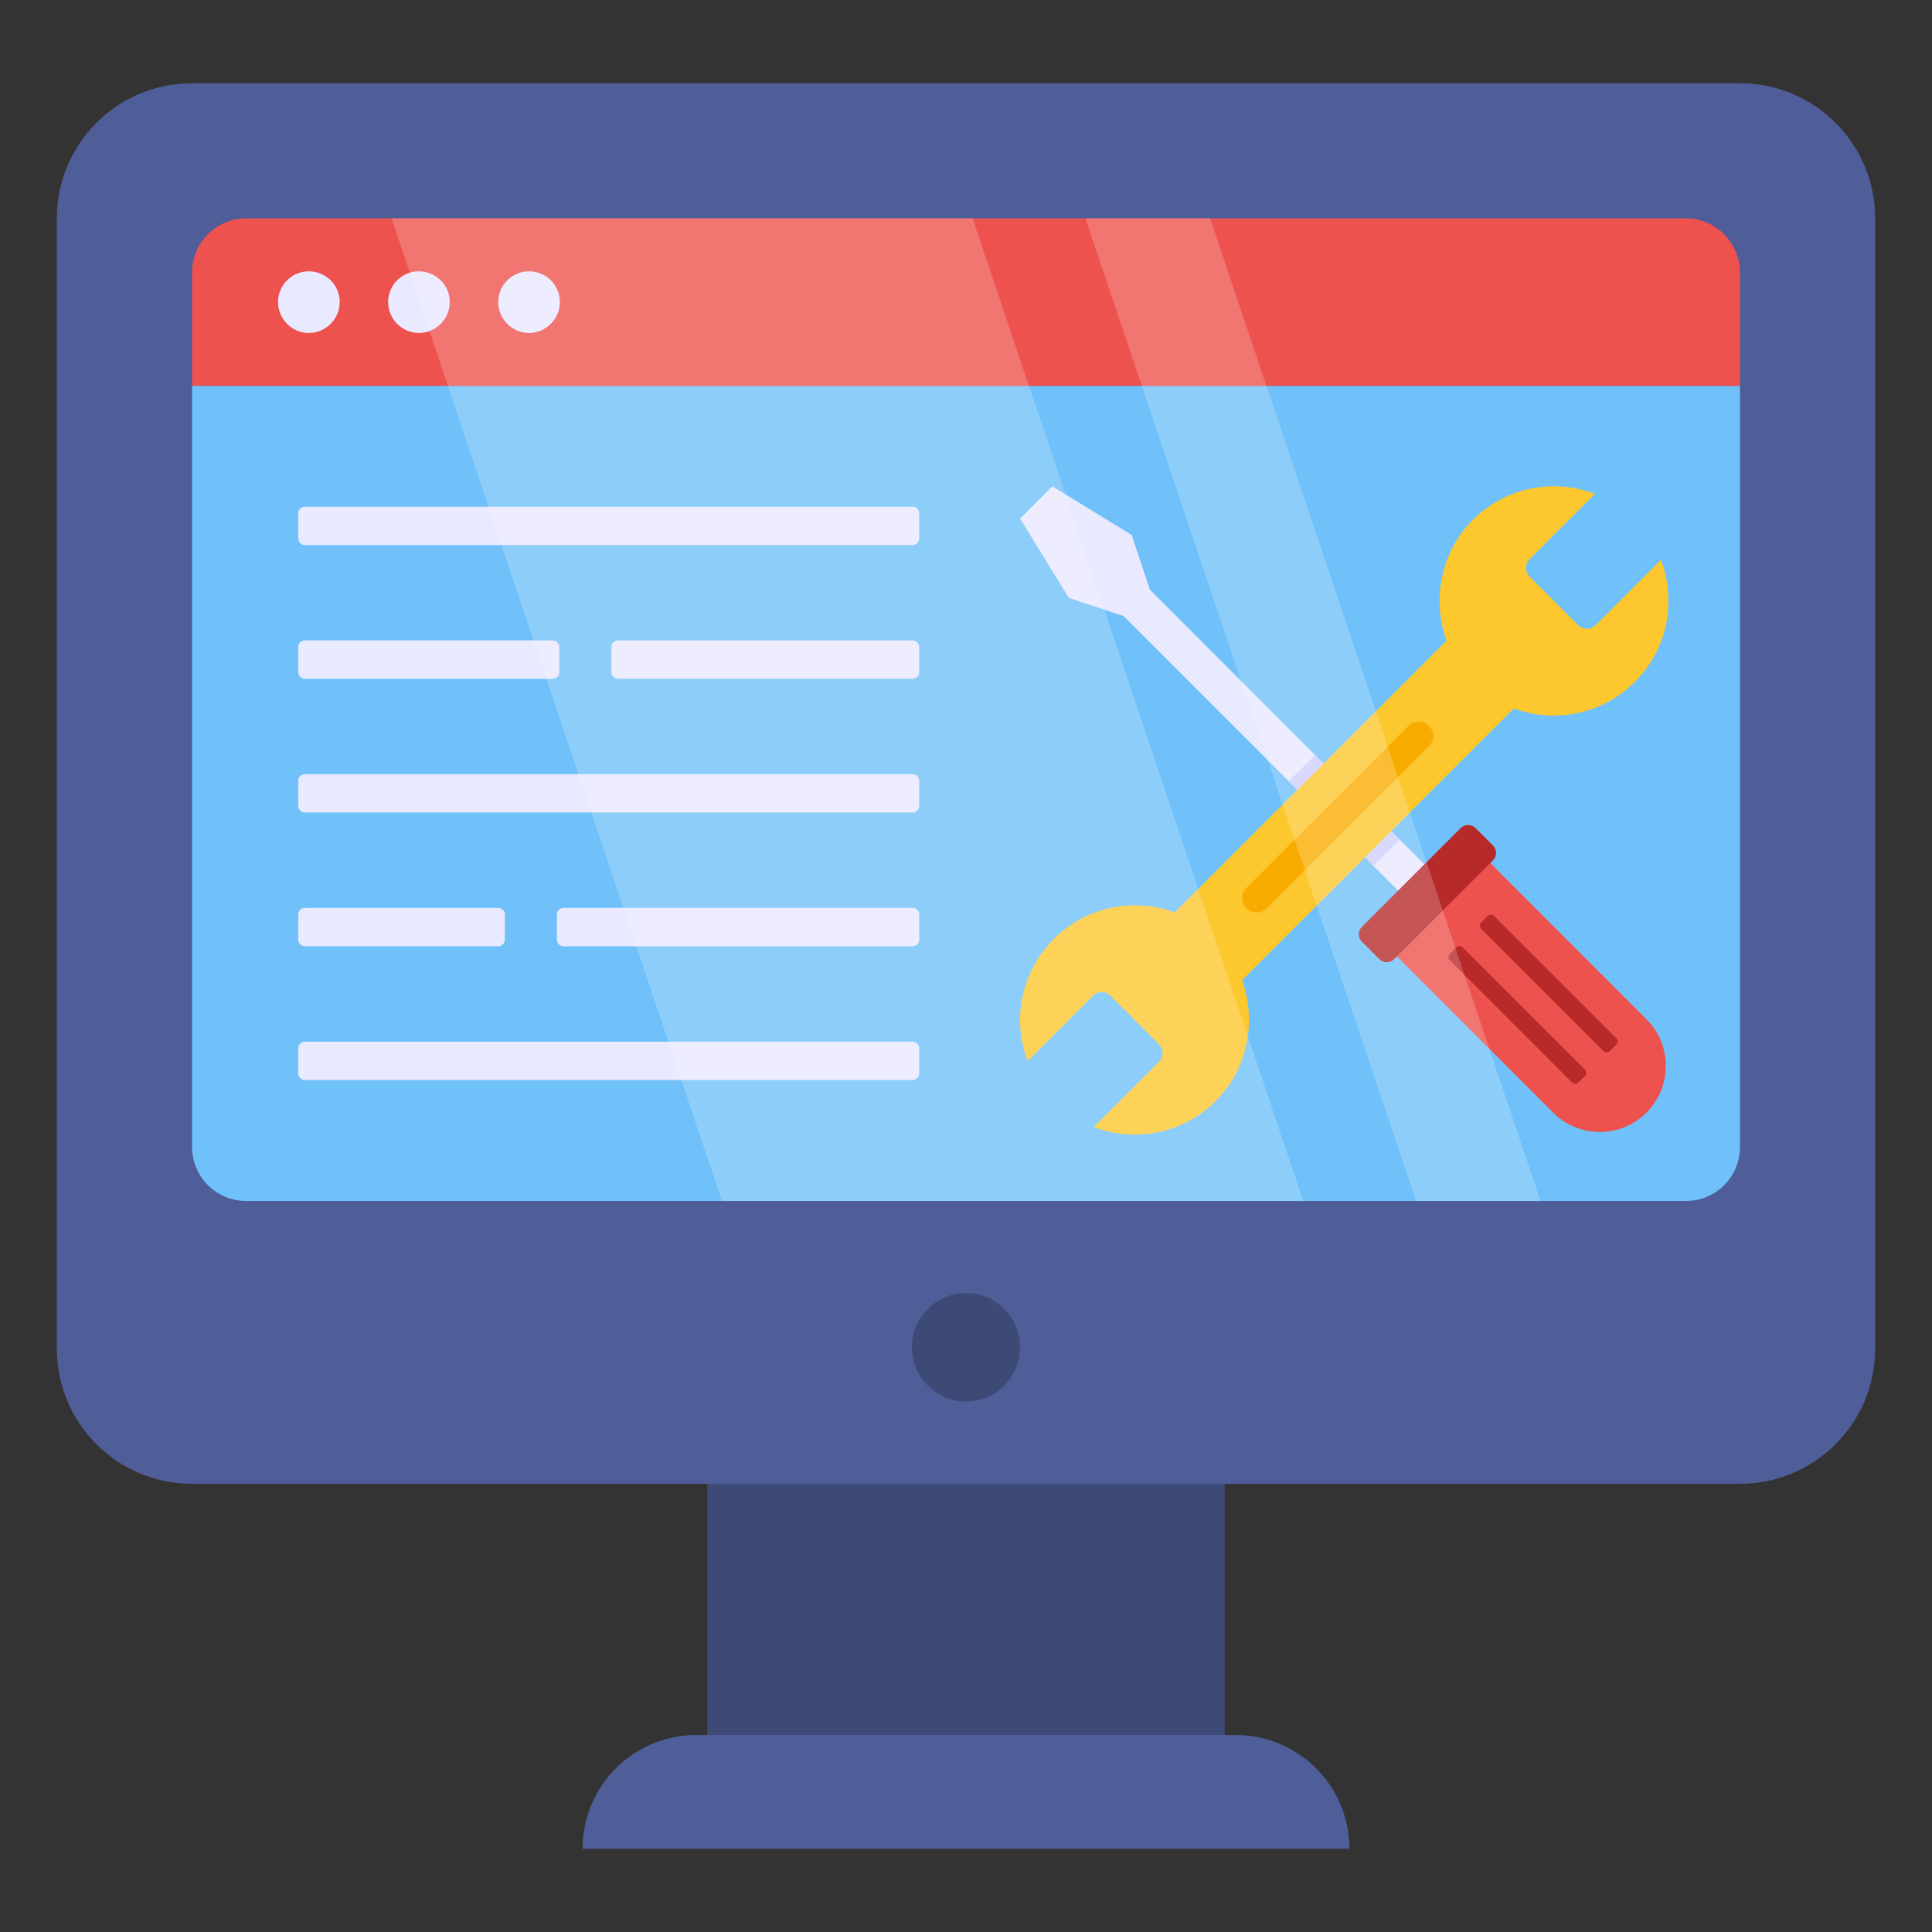 <svg id="Layer_1" enable-background="new 0 0 68 68" height="100" viewBox="0 0 68 68" width="100" xmlns="http://www.w3.org/2000/svg"><rect x="0" y="0" width="68" height="68" fill="#333333" stroke="none"/><g><g><g><path d="m24.896 49.881h18.208v13.518h-18.208z" fill="#3d4a75"/></g></g><g><path d="m66 7.688v39.779c0 2.628-2.13 4.758-4.758 4.758h-54.484c-2.628 0-4.758-2.13-4.758-4.758v-39.779c0-2.628 2.13-4.758 4.758-4.758h54.484c2.628 0 4.758 2.13 4.758 4.758z" fill="#4f5d99"/></g><g><path d="m61.241 13.58v26.79c0 1.05-.85 1.9-1.9 1.9h-50.68c-1.05 0-1.9-.85-1.9-1.9v-26.79z" fill="#70c1f9"/></g><g><path d="m61.24 13.58v-3.985c0-1.05-.85-1.91-1.9-1.91h-50.68c-1.05 0-1.9.86-1.9 1.91v3.985z" fill="#ed524e"/></g><g><path d="m35.903 47.415c0 1.056-.847 1.912-1.903 1.912-1.056 0-1.903-.856-1.903-1.912 0-1.047.847-1.903 1.903-1.903 1.056 0 1.903.856 1.903 1.903z" fill="#3d4a75"/></g><g><g><path d="m11.956 10.63c0 .6-.49 1.09-1.09 1.09-.59 0-1.08-.49-1.08-1.09 0-.6.49-1.08 1.08-1.08.6 0 1.09.48 1.09 1.08z" fill="#e9e9ff"/></g><g><path d="m15.831 10.63c0 .6-.49 1.09-1.09 1.09-.59 0-1.08-.49-1.08-1.09 0-.6.49-1.08 1.08-1.08.6 0 1.09.48 1.09 1.08z" fill="#e9e9ff"/></g><g><path d="m19.706 10.63c0 .6-.49 1.09-1.09 1.09-.59 0-1.08-.49-1.08-1.09 0-.6.49-1.08 1.08-1.08.6 0 1.09.48 1.09 1.08z" fill="#e9e9ff"/></g></g><g><g><g><g><g><g><path d="m10.73 17.836h21.39c.129 0 .233.104.233.233v.884c0 .129-.104.233-.233.233h-21.39c-.129 0-.233-.104-.233-.233v-.884c0-.129.104-.233.233-.233z" fill="#e9e9ff"/></g></g><g><g><path d="m10.73 22.54h8.723c.129 0 .233.104.233.233v.884c0 .129-.104.233-.233.233h-8.723c-.129 0-.233-.104-.233-.233v-.884c0-.129.104-.233.233-.233z" fill="#e9e9ff"/></g></g></g><g><path d="m21.752 22.54h10.368c.129 0 .233.104.233.233v.884c0 .129-.104.233-.233.233h-10.368c-.129 0-.233-.104-.233-.233v-.884c0-.129.104-.233.233-.233z" fill="#e9e9ff"/></g><g><path d="m32.12 31.955h-12.285c-.129 0-.233.104-.233.233v.884c0 .129.104.233.233.233h12.285c.129 0 .233-.104.233-.233v-.884c0-.129-.104-.233-.233-.233z" fill="#e9e9ff"/></g><g><path d="m17.536 31.955h-6.806c-.129 0-.233.104-.233.233v.884c0 .129.104.233.233.233h6.806c.129 0 .233-.104.233-.233v-.884c0-.129-.104-.233-.233-.233z" fill="#e9e9ff"/></g></g></g><g><g><path d="m10.73 27.248h21.39c.129 0 .233.104.233.233v.884c0 .129-.104.233-.233.233h-21.39c-.129 0-.233-.104-.233-.233v-.884c0-.129.104-.233.233-.233z" fill="#e9e9ff"/></g></g><g><g><path d="m10.73 36.663h21.39c.129 0 .233.104.233.233v.884c0 .129-.104.233-.233.233h-21.39c-.129 0-.233-.104-.233-.233v-.884c0-.129.104-.233.233-.233z" fill="#e9e9ff"/></g></g></g><g><path d="m47.496 65.07v-0c0-2.212-1.793-4.005-4.005-4.005h-18.982c-2.212 0-4.005 1.793-4.005 4.005v0z" fill="#4f5d99"/></g><g><g><g><path d="m50.135 30.42-.924.927-9.663-9.663-1.929-.642-1.715-2.788 1.137-1.137 2.788 1.711.645 1.929 5.812 5.816z" fill="#e9e9ff"/></g><g><path d="m49.268 29.553-.924.927-2.984-2.985.927-.923z" fill="#cfcfff"/></g><g><g><path d="m52 29.923 5.95 5.95c.909.909.909 2.378 0 3.287-.456.456-1.05.681-1.643.683-.594-.003-1.191-.231-1.643-.683l-5.95-5.95z" fill="#ed524e"/></g><g><path d="m51.933 29.143.617.617c.143.143.143.376 0.0.519l-3.481 3.481c-.143.143-.376.143-.519 0l-.617-.617c-.143-.143-.143-.376-0-.519l3.481-3.481c.143-.143.376-.143.519 0z" fill="#b72a2a"/></g></g><g><g><path d="m51.481 33.344 4.303 4.303c.062.062.062.162.003.221l-.235.235c-.059.059-.159.059-.221-.003l-4.303-4.303c-.062-.062-.062-.162-0-.224l.233-.233c.059-.059.159-.059.221.003z" fill="#b72a2a"/></g><g><path d="m52.587 32.238 4.303 4.303c.062.062.062.162.003.221l-.235.235c-.059.059-.159.059-.221-.003l-4.303-4.303c-.062-.062-.062-.162-0-.224l.233-.233c.059-.059.159-.059.221.003z" fill="#b72a2a"/></g></g></g><g><g><path d="m42.837 38.705c-1.164 1.201-2.882 1.522-4.345.964l2.299-2.293c.171-.172.172-.452-.003-.627l-1.7-1.7c-.172-.172-.452-.172-.624-0l-2.296 2.296c-.549-1.441-.243-3.132.92-4.295 1.154-1.154 2.826-1.466 4.258-.933l9.567-9.567c-.515-1.413-.215-3.073.876-4.202 1.167-1.204 2.885-1.525 4.342-.967l-2.293 2.293c-.172.172-.172.452.003.627l1.697 1.697c.175.175.455.175.627.003l2.293-2.293c.552 1.438.243 3.132-.917 4.292-1.154 1.154-2.826 1.466-4.261.936l-9.564 9.564c.512 1.41.215 3.073-.88 4.205z" fill="#fdc72e"/></g><g><path d="m50.294 26.263-5.703 5.703c-.2.2-.518.2-.718-0-.2-.2-.2-.518-0-.718l5.703-5.703c.2-.2.518-.2.718 0s.2.518 0.0.718z" fill="#f9ac00"/></g></g></g><g opacity=".2"><g><path d="m45.871 42.27h-20.46l-11.63-34.59h20.45z" fill="#fff"/></g><g><path d="m54.221 42.27h-4.38l-11.64-34.59h4.39z" fill="#fff"/></g></g></g></svg>